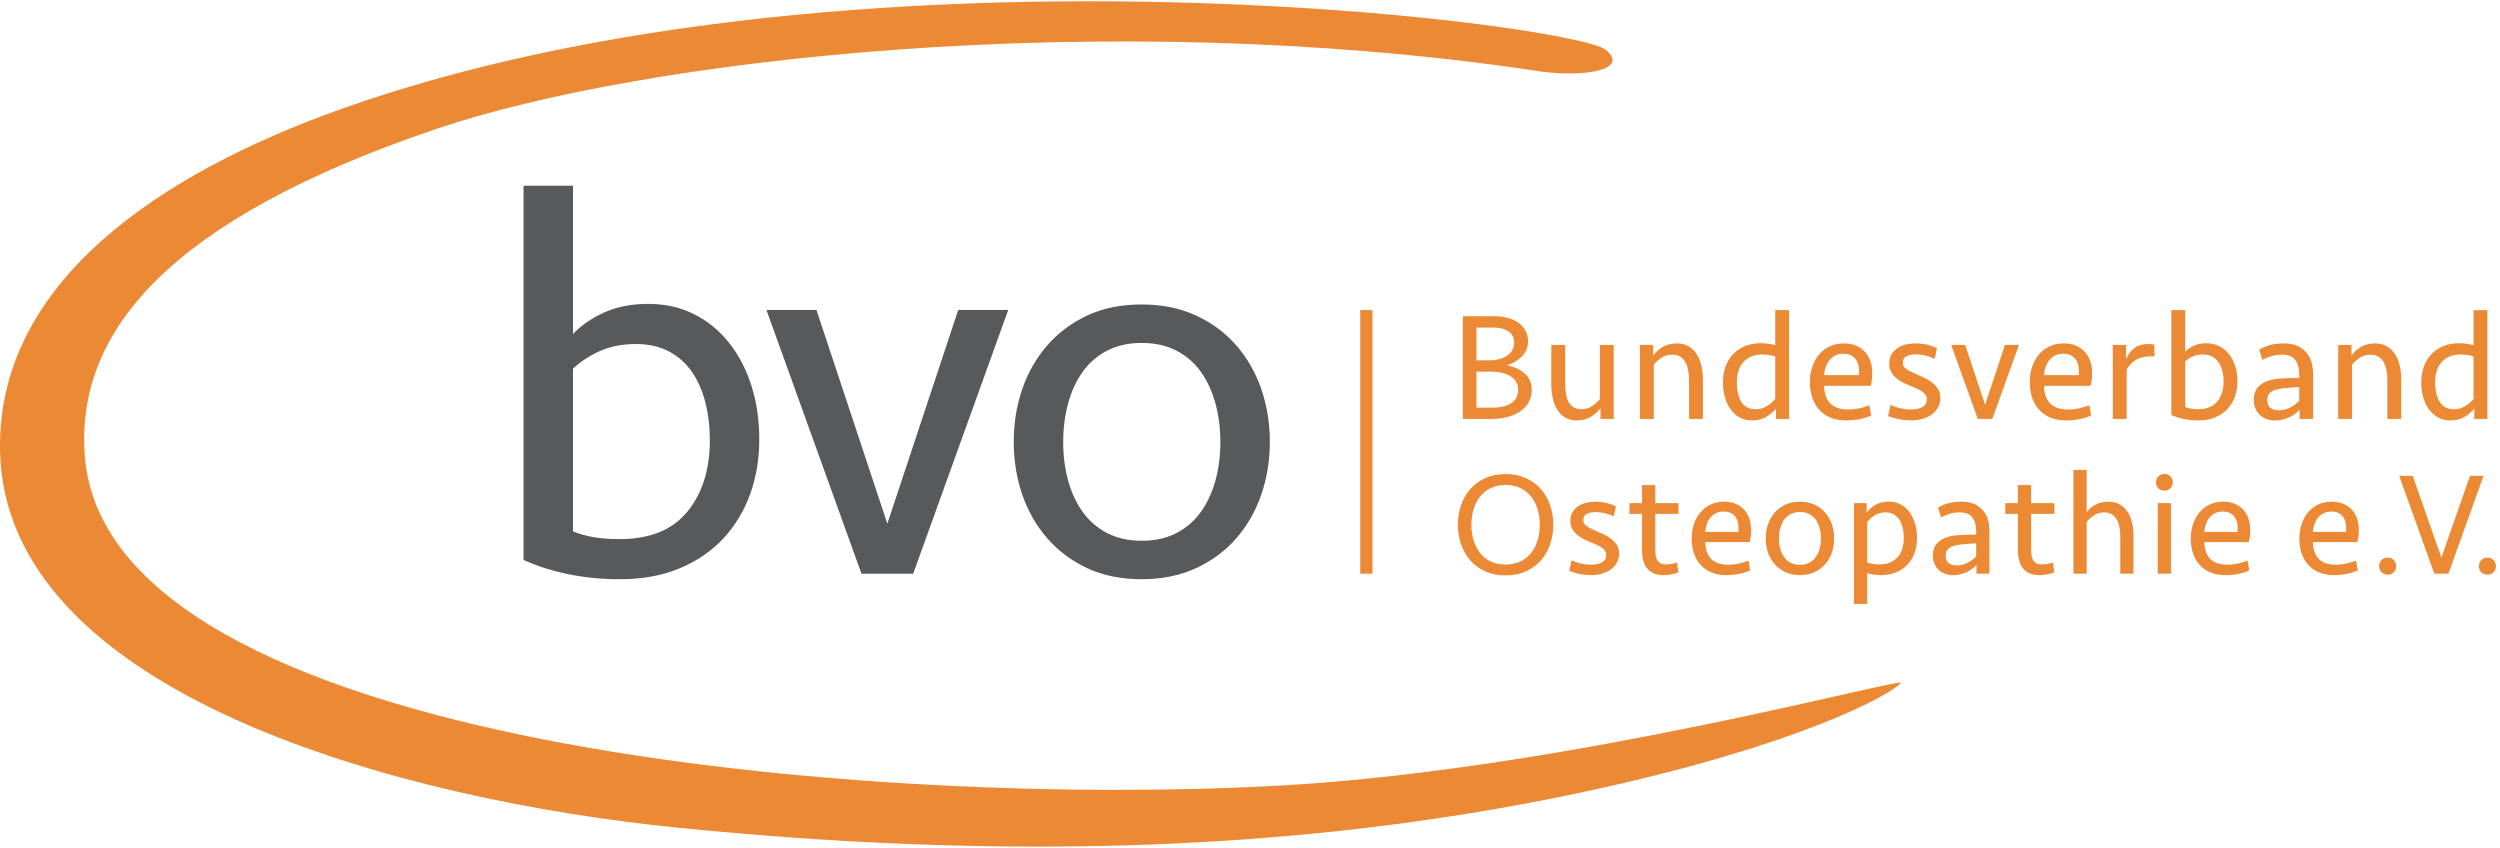 <?xml version="1.0" encoding="UTF-8" standalone="no"?>
<!DOCTYPE svg PUBLIC "-//W3C//DTD SVG 1.1//EN" "http://www.w3.org/Graphics/SVG/1.1/DTD/svg11.dtd">
<svg width="100%" height="100%" viewBox="0 0 1292 438" version="1.1" xmlns="http://www.w3.org/2000/svg" xmlns:xlink="http://www.w3.org/1999/xlink" xml:space="preserve" xmlns:serif="http://www.serif.com/" style="fill-rule:evenodd;clip-rule:evenodd;stroke-linejoin:round;stroke-miterlimit:2;">
    <g transform="matrix(4.167,0,0,4.167,0,0)">
        <path d="M235.747,84.732C236.869,83.701 194.965,95.323 159.346,97.395C109.999,100.266 13.033,93.003 10.503,56.38C9.459,41.252 20.722,27.301 54.122,15.983C79.753,7.3 136.532,0.832 189.788,8.67C196.321,9.813 202.289,8.666 199.12,6.164C195.009,2.915 105.356,-8.842 42.491,13.454C19.846,21.485 -0.36,34.986 0.004,55.859C0.532,86.085 49.72,99.228 84.189,102.666C122.266,106.464 157.73,105.855 191.834,99.154C218.972,93.818 233.089,87.177 235.747,84.732Z" style="fill:rgb(235,137,53);fill-rule:nonzero;"/>
        <path d="M150.738,59.604C150.329,61.082 149.727,62.377 148.932,63.489C148.138,64.602 147.127,65.477 145.899,66.113C144.672,66.749 143.241,67.067 141.605,67.067C139.968,67.067 138.538,66.749 137.311,66.113C136.083,65.477 135.072,64.602 134.278,63.489C133.483,62.377 132.881,61.082 132.472,59.604C132.063,58.126 131.86,56.527 131.86,54.799C131.86,53.119 132.063,51.526 132.472,50.028C132.881,48.53 133.483,47.222 134.278,46.109C135.072,44.997 136.083,44.121 137.311,43.485C138.538,42.85 139.968,42.532 141.605,42.532C143.241,42.532 144.672,42.85 145.899,43.485C147.127,44.121 148.138,44.997 148.932,46.109C149.727,47.222 150.329,48.53 150.738,50.028C151.147,51.526 151.353,53.119 151.353,54.799C151.353,56.527 151.147,58.126 150.738,59.604ZM156.428,48.256C155.725,46.211 154.691,44.405 153.328,42.836C151.965,41.271 150.295,40.033 148.317,39.123C146.342,38.214 144.104,37.761 141.605,37.761C139.059,37.761 136.81,38.214 134.859,39.123C132.905,40.033 131.244,41.271 129.882,42.836C128.519,44.405 127.484,46.211 126.781,48.256C126.078,50.302 125.726,52.483 125.726,54.799C125.726,57.115 126.078,59.296 126.781,61.342C127.484,63.388 128.519,65.193 129.882,66.759C131.244,68.328 132.905,69.565 134.859,70.475C136.81,71.381 139.059,71.838 141.605,71.838C144.104,71.838 146.342,71.381 148.317,70.475C150.295,69.565 151.965,68.328 153.328,66.759C154.691,65.193 155.725,63.388 156.428,61.342C157.132,59.296 157.487,57.115 157.487,54.799C157.487,52.483 157.132,50.302 156.428,48.256ZM110.05,64.953L101.259,38.44L95.054,38.44L106.845,71.155L113.253,71.155L125.043,38.44L118.842,38.44L110.05,64.953ZM82.959,43.583C84.119,44.195 85.072,45.044 85.819,46.133C86.57,47.222 87.128,48.49 87.49,49.94C87.855,51.391 88.038,52.929 88.038,54.563C88.038,58.231 87.104,61.2 85.241,63.466C83.378,65.731 80.585,66.86 76.859,66.86C75.588,66.86 74.509,66.783 73.62,66.624C72.734,66.465 71.885,66.228 71.067,65.91L71.067,45.727C71.973,44.865 73.075,44.138 74.37,43.55C75.665,42.961 77.177,42.667 78.905,42.667C80.447,42.667 81.799,42.975 82.959,43.583ZM64.93,69.45C66.658,70.225 68.531,70.813 70.553,71.226C72.575,71.631 74.678,71.838 76.859,71.838C79.676,71.838 82.164,71.381 84.322,70.472C86.479,69.562 88.284,68.321 89.738,66.752C91.192,65.18 92.295,63.347 93.045,61.251C93.796,59.158 94.168,56.902 94.168,54.492C94.168,52.077 93.84,49.849 93.181,47.8C92.525,45.751 91.591,43.976 90.388,42.471C89.184,40.97 87.74,39.796 86.06,38.954C84.379,38.112 82.492,37.69 80.403,37.69C78.313,37.69 76.484,38.048 74.915,38.762C73.349,39.478 72.064,40.364 71.067,41.423L71.067,23.039L64.93,23.039L64.93,69.45Z" style="fill:rgb(88,89,91);fill-rule:nonzero;"/>
        <rect x="168.7" y="38.457" width="1.518" height="32.697" style="fill:rgb(235,137,53);fill-rule:nonzero;"/>
        <path d="M309.254,69.469C309.058,69.263 308.805,69.158 308.49,69.158C308.172,69.158 307.919,69.263 307.723,69.469C307.53,69.676 307.432,69.926 307.432,70.217C307.432,70.507 307.53,70.758 307.723,70.964C307.919,71.17 308.172,71.272 308.49,71.272C308.805,71.272 309.058,71.17 309.254,70.964C309.447,70.758 309.545,70.507 309.545,70.217C309.545,69.926 309.447,69.676 309.254,69.469ZM302.783,69.158L299.232,59.014L297.555,59.014L301.91,71.147L303.658,71.147L308.01,59.014L306.336,59.014L302.783,69.158ZM296.886,69.469C296.693,69.263 296.436,69.158 296.121,69.158C295.807,69.158 295.55,69.263 295.357,69.469C295.161,69.676 295.063,69.926 295.063,70.217C295.063,70.507 295.161,70.758 295.357,70.964C295.55,71.17 295.807,71.272 296.121,71.272C296.436,71.272 296.693,71.17 296.886,70.964C297.082,70.758 297.176,70.507 297.176,70.217C297.176,69.926 297.082,69.676 296.886,69.469ZM290.049,63.64C290.306,63.772 290.505,63.954 290.65,64.188C290.796,64.418 290.894,64.688 290.941,64.996C290.992,65.307 290.995,65.632 290.962,65.973L286.843,65.973C286.867,65.632 286.934,65.307 287.046,64.996C287.154,64.688 287.306,64.418 287.499,64.188C287.695,63.954 287.925,63.772 288.192,63.64C288.459,63.508 288.767,63.441 289.119,63.441C289.484,63.441 289.795,63.508 290.049,63.64ZM287.499,62.575C287.002,62.812 286.579,63.14 286.234,63.559C285.886,63.978 285.622,64.465 285.443,65.026C285.261,65.584 285.169,66.179 285.169,66.808C285.169,67.441 285.257,68.032 285.433,68.577C285.609,69.124 285.873,69.601 286.224,70.007C286.576,70.413 287.022,70.737 287.563,70.971C288.104,71.211 288.74,71.329 289.467,71.329C290.011,71.329 290.546,71.275 291.06,71.174C291.577,71.069 292.03,70.927 292.419,70.744L292.199,69.523C291.847,69.669 291.462,69.791 291.043,69.889C290.623,69.987 290.177,70.034 289.704,70.034C289.193,70.034 288.76,69.966 288.402,69.835C288.043,69.699 287.753,69.51 287.526,69.26C287.303,69.013 287.137,68.715 287.026,68.377C286.917,68.036 286.857,67.654 286.843,67.228L292.365,67.228C292.486,66.744 292.547,66.25 292.547,65.753C292.547,65.256 292.476,64.79 292.338,64.36C292.196,63.927 291.983,63.555 291.699,63.241C291.415,62.923 291.06,62.676 290.644,62.494C290.224,62.311 289.734,62.22 289.176,62.22C288.557,62.22 287.996,62.338 287.499,62.575ZM276.588,63.64C276.845,63.772 277.044,63.954 277.189,64.188C277.335,64.418 277.433,64.688 277.48,64.996C277.528,65.307 277.534,65.632 277.497,65.973L273.382,65.973C273.406,65.632 273.473,65.307 273.582,64.996C273.693,64.688 273.845,64.418 274.038,64.188C274.231,63.954 274.464,63.772 274.731,63.64C274.995,63.508 275.306,63.441 275.658,63.441C276.023,63.441 276.334,63.508 276.588,63.64ZM274.038,62.575C273.541,62.812 273.118,63.14 272.773,63.559C272.425,63.978 272.161,64.465 271.979,65.026C271.796,65.584 271.705,66.179 271.705,66.808C271.705,67.441 271.793,68.032 271.972,68.577C272.145,69.124 272.412,69.601 272.763,70.007C273.115,70.413 273.561,70.737 274.102,70.971C274.643,71.211 275.276,71.329 276.006,71.329C276.554,71.329 277.081,71.275 277.599,71.174C278.116,71.069 278.566,70.927 278.958,70.744L278.738,69.523C278.383,69.669 278.001,69.791 277.582,69.889C277.162,69.987 276.716,70.034 276.243,70.034C275.732,70.034 275.299,69.966 274.937,69.835C274.582,69.699 274.288,69.51 274.065,69.26C273.842,69.013 273.673,68.715 273.565,68.377C273.456,68.036 273.392,67.654 273.382,67.228L278.9,67.228C279.022,66.744 279.083,66.25 279.083,65.753C279.083,65.256 279.015,64.79 278.873,64.36C278.735,63.927 278.522,63.555 278.238,63.241C277.95,62.923 277.599,62.676 277.179,62.494C276.76,62.311 276.273,62.22 275.712,62.22C275.093,62.22 274.535,62.338 274.038,62.575ZM267.671,60.543C267.86,60.749 268.111,60.854 268.428,60.854C268.743,60.854 268.993,60.749 269.182,60.543C269.372,60.336 269.466,60.093 269.466,59.816C269.466,59.535 269.372,59.292 269.182,59.085C268.993,58.879 268.743,58.778 268.428,58.778C268.111,58.778 267.86,58.879 267.671,59.085C267.482,59.292 267.39,59.535 267.39,59.816C267.39,60.093 267.482,60.336 267.671,60.543ZM269.247,62.402L267.607,62.402L267.607,71.147L269.247,71.147L269.247,62.402ZM258.792,71.147L258.792,64.732C259.008,64.455 259.302,64.188 259.674,63.931C260.045,63.677 260.471,63.549 260.959,63.549C261.321,63.549 261.631,63.626 261.889,63.775C262.143,63.927 262.349,64.137 262.508,64.404C262.663,64.671 262.782,64.993 262.853,65.361C262.927,65.733 262.964,66.142 262.964,66.592L262.964,71.147L264.601,71.147L264.601,66.538C264.601,65.953 264.543,65.402 264.428,64.878C264.313,64.357 264.127,63.897 263.874,63.505C263.617,63.109 263.296,62.795 262.907,62.565C262.518,62.335 262.051,62.22 261.504,62.22C260.922,62.22 260.411,62.328 259.975,62.548C259.536,62.768 259.143,63.089 258.792,63.512L258.792,58.284L257.152,58.284L257.152,71.147L258.792,71.147ZM248.698,63.731L250.264,63.731L250.264,68.249C250.264,68.698 250.315,69.111 250.413,69.486C250.507,69.865 250.663,70.19 250.876,70.463C251.089,70.737 251.36,70.947 251.688,71.099C252.016,71.251 252.415,71.329 252.888,71.329C253.229,71.329 253.578,71.295 253.936,71.228C254.295,71.16 254.572,71.086 254.765,70.998L254.619,69.76C254.207,69.919 253.743,69.997 253.233,69.997C252.956,69.997 252.729,69.953 252.56,69.862C252.391,69.77 252.259,69.645 252.161,69.486C252.063,69.331 251.995,69.138 251.958,68.915C251.924,68.688 251.904,68.448 251.904,68.195L251.904,63.731L254.785,63.731L254.785,62.402L251.904,62.402L251.904,60.161L250.264,60.161L250.264,62.402L248.698,62.402L248.698,63.731ZM241.665,69.824C241.425,69.625 241.304,69.317 241.304,68.905C241.304,68.675 241.348,68.475 241.439,68.313C241.53,68.147 241.659,68.015 241.821,67.911C241.987,67.809 242.179,67.728 242.406,67.667C242.629,67.606 242.869,67.562 243.126,67.539C243.441,67.501 243.755,67.471 244.073,67.447C244.387,67.424 244.729,67.4 245.094,67.373L245.094,68.996C244.79,69.324 244.431,69.594 244.019,69.808C243.603,70.017 243.16,70.125 242.686,70.125C242.25,70.125 241.909,70.024 241.665,69.824ZM245.128,71.147L246.731,71.147L246.731,65.882C246.731,64.702 246.426,63.799 245.811,63.167C245.199,62.534 244.374,62.22 243.342,62.22C242.771,62.22 242.247,62.274 241.767,62.382C241.287,62.494 240.817,62.686 240.357,62.967L240.739,64.168C241.091,63.975 241.459,63.823 241.841,63.711C242.223,63.603 242.626,63.549 243.052,63.549C243.782,63.549 244.303,63.758 244.617,64.178C244.935,64.597 245.094,65.178 245.094,65.916L245.094,66.301C244.739,66.301 244.37,66.308 243.992,66.318C243.606,66.332 243.221,66.348 242.832,66.372C241.885,66.433 241.131,66.67 240.566,67.082C240.002,67.495 239.718,68.103 239.718,68.905C239.718,69.27 239.782,69.605 239.91,69.906C240.036,70.21 240.211,70.467 240.428,70.673C240.648,70.879 240.908,71.038 241.212,71.153C241.517,71.268 241.848,71.329 242.213,71.329C242.541,71.329 242.856,71.292 243.153,71.218C243.447,71.147 243.721,71.048 243.971,70.927C244.222,70.805 244.441,70.67 244.638,70.518C244.83,70.365 244.996,70.21 245.128,70.051L245.128,71.147ZM234.845,63.785C235.129,63.941 235.366,64.161 235.555,64.438C235.745,64.719 235.883,65.05 235.975,65.439C236.066,65.824 236.113,66.244 236.113,66.69C236.113,67.758 235.843,68.573 235.302,69.145C234.761,69.713 234.034,69.997 233.124,69.997C232.833,69.997 232.553,69.98 232.286,69.943C232.018,69.909 231.782,69.848 231.576,69.764L231.576,64.729C231.805,64.441 232.11,64.171 232.485,63.921C232.864,63.674 233.317,63.549 233.851,63.549C234.23,63.549 234.558,63.63 234.845,63.785ZM229.936,74.9L231.576,74.9L231.576,71.086C231.829,71.16 232.093,71.221 232.367,71.261C232.641,71.305 232.955,71.329 233.307,71.329C233.936,71.329 234.524,71.224 235.065,71.018C235.603,70.812 236.076,70.511 236.475,70.115C236.877,69.723 237.188,69.236 237.415,68.658C237.638,68.083 237.75,67.43 237.75,66.7C237.75,66.044 237.665,65.446 237.496,64.898C237.324,64.35 237.09,63.877 236.786,63.478C236.482,63.075 236.117,62.768 235.694,62.548C235.268,62.328 234.795,62.22 234.27,62.22C233.577,62.22 233.016,62.352 232.576,62.619C232.14,62.886 231.782,63.211 231.504,63.586L231.504,62.402L229.936,62.402L229.936,74.9ZM225.672,68.059C225.564,68.452 225.405,68.8 225.192,69.094C224.979,69.395 224.708,69.628 224.38,69.797C224.052,69.966 223.67,70.051 223.234,70.051C222.794,70.051 222.412,69.966 222.084,69.797C221.756,69.628 221.486,69.395 221.273,69.094C221.06,68.8 220.901,68.452 220.792,68.059C220.681,67.664 220.627,67.234 220.627,66.774C220.627,66.325 220.681,65.899 220.792,65.496C220.901,65.097 221.06,64.749 221.273,64.452C221.486,64.154 221.756,63.921 222.084,63.748C222.412,63.579 222.794,63.495 223.234,63.495C223.67,63.495 224.052,63.579 224.38,63.748C224.708,63.921 224.979,64.154 225.192,64.452C225.405,64.749 225.564,65.097 225.672,65.496C225.783,65.899 225.837,66.325 225.837,66.774C225.837,67.234 225.783,67.664 225.672,68.059ZM227.193,65.026C227.007,64.479 226.73,63.995 226.365,63.576C226,63.156 225.553,62.825 225.026,62.585C224.498,62.342 223.9,62.22 223.234,62.22C222.551,62.22 221.949,62.342 221.428,62.585C220.907,62.825 220.464,63.156 220.099,63.576C219.734,63.995 219.457,64.479 219.271,65.026C219.082,65.571 218.987,66.156 218.987,66.774C218.987,67.393 219.082,67.975 219.271,68.523C219.457,69.067 219.734,69.551 220.099,69.97C220.464,70.389 220.907,70.72 221.428,70.964C221.949,71.207 222.551,71.329 223.234,71.329C223.9,71.329 224.498,71.207 225.026,70.964C225.553,70.72 226,70.389 226.365,69.97C226.73,69.551 227.007,69.067 227.193,68.523C227.383,67.975 227.477,67.393 227.477,66.774C227.477,66.156 227.383,65.571 227.193,65.026ZM214.689,63.64C214.943,63.772 215.146,63.954 215.291,64.188C215.436,64.418 215.535,64.688 215.582,64.996C215.629,65.307 215.636,65.632 215.599,65.973L211.484,65.973C211.507,65.632 211.575,65.307 211.683,64.996C211.791,64.688 211.944,64.418 212.14,64.188C212.332,63.954 212.562,63.772 212.829,63.64C213.097,63.508 213.408,63.441 213.759,63.441C214.125,63.441 214.436,63.508 214.689,63.64ZM212.14,62.575C211.639,62.812 211.217,63.14 210.872,63.559C210.527,63.978 210.263,64.465 210.08,65.026C209.898,65.584 209.807,66.179 209.807,66.808C209.807,67.441 209.895,68.032 210.07,68.577C210.246,69.124 210.51,69.601 210.865,70.007C211.217,70.413 211.663,70.737 212.201,70.971C212.742,71.211 213.377,71.329 214.104,71.329C214.652,71.329 215.183,71.275 215.7,71.174C216.218,71.069 216.667,70.927 217.056,70.744L216.84,69.523C216.488,69.669 216.099,69.791 215.68,69.889C215.264,69.987 214.814,70.034 214.344,70.034C213.834,70.034 213.398,69.966 213.039,69.835C212.681,69.699 212.39,69.51 212.167,69.26C211.94,69.013 211.775,68.715 211.666,68.377C211.555,68.036 211.494,67.654 211.484,67.228L217.002,67.228C217.124,66.744 217.185,66.25 217.185,65.753C217.185,65.256 217.114,64.79 216.975,64.36C216.836,63.927 216.623,63.555 216.339,63.241C216.052,62.923 215.7,62.676 215.281,62.494C214.862,62.311 214.371,62.22 213.813,62.22C213.195,62.22 212.637,62.338 212.14,62.575ZM202.084,63.731L203.649,63.731L203.649,68.249C203.649,68.698 203.697,69.111 203.795,69.486C203.893,69.865 204.048,70.19 204.258,70.463C204.471,70.737 204.741,70.947 205.069,71.099C205.397,71.251 205.8,71.329 206.273,71.329C206.615,71.329 206.963,71.295 207.321,71.228C207.676,71.16 207.954,71.086 208.15,70.998L208.004,69.76C207.592,69.919 207.129,69.997 206.618,69.997C206.341,69.997 206.114,69.953 205.945,69.862C205.773,69.77 205.641,69.645 205.543,69.486C205.448,69.331 205.38,69.138 205.343,68.915C205.306,68.688 205.289,68.448 205.289,68.195L205.289,63.731L208.167,63.731L208.167,62.402L205.289,62.402L205.289,60.161L203.649,60.161L203.649,62.402L202.084,62.402L202.084,63.731ZM200.461,67.501C200.231,67.187 199.96,66.923 199.649,66.71C199.341,66.497 199.027,66.325 198.713,66.19C198.398,66.058 198.161,65.953 198.002,65.882C197.83,65.797 197.651,65.709 197.455,65.625C197.262,65.54 197.083,65.446 196.917,65.344C196.755,65.239 196.619,65.124 196.518,64.996C196.413,64.871 196.363,64.715 196.363,64.533C196.363,64.144 196.508,63.877 196.799,63.731C197.089,63.586 197.451,63.512 197.874,63.512C198.263,63.512 198.648,63.559 199.03,63.65C199.416,63.741 199.781,63.87 200.133,64.042L200.407,62.801C200.055,62.619 199.659,62.477 199.223,62.375C198.784,62.271 198.337,62.22 197.874,62.22C197.475,62.22 197.086,62.264 196.711,62.355C196.332,62.446 196.001,62.592 195.717,62.785C195.429,62.977 195.199,63.227 195.023,63.532C194.848,63.833 194.76,64.198 194.76,64.624C194.76,65.013 194.841,65.348 195.007,65.625C195.169,65.905 195.382,66.152 195.642,66.362C195.906,66.575 196.193,66.758 196.508,66.91C196.822,67.062 197.14,67.201 197.455,67.319C197.688,67.417 197.908,67.515 198.121,67.61C198.334,67.708 198.52,67.816 198.675,67.931C198.834,68.046 198.963,68.178 199.057,68.33C199.155,68.482 199.206,68.654 199.206,68.851C199.206,69.263 199.024,69.564 198.665,69.753C198.31,69.939 197.867,70.034 197.346,70.034C196.846,70.034 196.396,69.98 195.987,69.872C195.581,69.76 195.22,69.638 194.905,69.507L194.631,70.798C194.79,70.873 194.983,70.94 195.206,71.008C195.429,71.076 195.666,71.133 195.909,71.18C196.149,71.231 196.393,71.268 196.636,71.292C196.88,71.316 197.11,71.329 197.33,71.329C197.827,71.329 198.286,71.265 198.713,71.136C199.139,71.008 199.504,70.829 199.815,70.599C200.126,70.369 200.369,70.088 200.542,69.76C200.718,69.432 200.809,69.064 200.809,68.651C200.809,68.201 200.691,67.819 200.461,67.501ZM184.886,69.635C184.352,69.378 183.909,69.026 183.557,68.577C183.206,68.127 182.939,67.603 182.756,67.001C182.574,66.399 182.482,65.76 182.482,65.08C182.482,64.401 182.574,63.758 182.756,63.156C182.939,62.558 183.206,62.034 183.557,61.591C183.909,61.148 184.352,60.796 184.886,60.533C185.421,60.272 186.036,60.144 186.726,60.144C187.419,60.144 188.031,60.272 188.565,60.533C189.099,60.796 189.542,61.148 189.894,61.591C190.249,62.034 190.516,62.558 190.695,63.156C190.878,63.758 190.969,64.401 190.969,65.08C190.969,65.76 190.878,66.399 190.695,67.001C190.516,67.603 190.249,68.127 189.894,68.577C189.542,69.026 189.099,69.378 188.565,69.635C188.031,69.889 187.419,70.017 186.726,70.017C186.036,70.017 185.421,69.889 184.886,69.635ZM189.258,70.852C189.999,70.514 190.618,70.058 191.118,69.486C191.615,68.918 191.994,68.249 192.254,67.485C192.515,66.72 192.646,65.916 192.646,65.08C192.646,64.242 192.515,63.441 192.254,62.676C191.994,61.909 191.615,61.243 191.118,60.671C190.618,60.1 189.999,59.643 189.258,59.305C188.518,58.964 187.673,58.795 186.726,58.795C185.779,58.795 184.934,58.964 184.193,59.305C183.453,59.643 182.834,60.1 182.337,60.671C181.836,61.243 181.458,61.909 181.197,62.676C180.937,63.441 180.805,64.242 180.805,65.08C180.805,65.916 180.937,66.72 181.197,67.485C181.458,68.249 181.836,68.918 182.337,69.486C182.834,70.058 183.453,70.514 184.193,70.852C184.934,71.194 185.779,71.363 186.726,71.363C187.673,71.363 188.518,71.194 189.258,70.852Z" style="fill:rgb(235,137,53);fill-rule:nonzero;"/>
        <path d="M302.575,49.844C302.2,49.242 302.01,48.437 302.01,47.433C302.01,46.313 302.294,45.458 302.862,44.86C303.427,44.264 304.188,43.967 305.145,43.967C305.449,43.967 305.743,43.984 306.024,44.021C306.305,44.062 306.551,44.122 306.771,44.214L306.771,49.492C306.514,49.796 306.183,50.084 305.774,50.347C305.368,50.615 304.891,50.75 304.34,50.75C303.539,50.75 302.95,50.445 302.575,49.844ZM308.489,38.462L306.771,38.462L306.771,42.821C306.501,42.743 306.223,42.682 305.939,42.638C305.652,42.594 305.324,42.57 304.952,42.57C304.289,42.57 303.677,42.679 303.109,42.895C302.541,43.111 302.047,43.429 301.628,43.842C301.209,44.258 300.881,44.768 300.644,45.373C300.408,45.982 300.293,46.669 300.293,47.433C300.293,48.122 300.377,48.755 300.55,49.33C300.722,49.904 300.965,50.401 301.283,50.824C301.605,51.243 301.98,51.568 302.413,51.798C302.845,52.028 303.329,52.143 303.863,52.143C304.553,52.143 305.138,52.004 305.622,51.724C306.108,51.443 306.521,51.098 306.866,50.692L306.866,51.954L308.489,51.954L308.489,38.462ZM291.711,51.954L291.711,45.225C291.941,44.934 292.248,44.653 292.637,44.386C293.026,44.119 293.476,43.984 293.986,43.984C294.365,43.984 294.69,44.062 294.96,44.224C295.227,44.383 295.444,44.603 295.609,44.88C295.775,45.164 295.897,45.495 295.971,45.884C296.049,46.273 296.086,46.702 296.086,47.176L296.086,51.954L297.807,51.954L297.807,47.118C297.807,46.506 297.746,45.928 297.625,45.38C297.503,44.829 297.31,44.349 297.043,43.936C296.776,43.524 296.438,43.193 296.029,42.952C295.623,42.709 295.133,42.591 294.558,42.591C293.919,42.591 293.361,42.723 292.877,42.99C292.394,43.257 291.978,43.632 291.633,44.119L291.633,42.78L289.99,42.78L289.99,51.954L291.711,51.954ZM281.564,50.567C281.31,50.358 281.181,50.036 281.181,49.603C281.181,49.36 281.229,49.154 281.323,48.981C281.421,48.809 281.553,48.67 281.726,48.562C281.898,48.454 282.101,48.366 282.338,48.302C282.575,48.237 282.825,48.193 283.092,48.17C283.423,48.133 283.755,48.099 284.086,48.072C284.417,48.048 284.776,48.021 285.154,47.997L285.154,49.698C284.837,50.043 284.461,50.324 284.029,50.55C283.596,50.77 283.129,50.882 282.632,50.882C282.176,50.882 281.817,50.777 281.564,50.567ZM285.195,51.954L286.876,51.954L286.876,46.428C286.876,45.194 286.554,44.244 285.912,43.581C285.269,42.919 284.404,42.591 283.322,42.591C282.723,42.591 282.172,42.645 281.668,42.76C281.165,42.875 280.671,43.081 280.187,43.372L280.59,44.633C280.958,44.43 281.344,44.271 281.746,44.156C282.148,44.041 282.571,43.984 283.017,43.984C283.778,43.984 284.329,44.204 284.661,44.643C284.989,45.083 285.154,45.691 285.154,46.469L285.154,46.868C284.786,46.868 284.4,46.875 283.998,46.888C283.599,46.902 283.193,46.922 282.788,46.946C281.793,47.01 280.999,47.257 280.407,47.69C279.815,48.126 279.518,48.762 279.518,49.603C279.518,49.986 279.585,50.334 279.717,50.655C279.853,50.973 280.035,51.24 280.265,51.456C280.495,51.673 280.769,51.842 281.087,51.964C281.405,52.082 281.756,52.143 282.135,52.143C282.48,52.143 282.808,52.106 283.122,52.028C283.433,51.954 283.721,51.852 283.981,51.724C284.241,51.595 284.475,51.453 284.678,51.294C284.881,51.135 285.053,50.973 285.195,50.807L285.195,51.954ZM274.348,44.224C274.672,44.393 274.943,44.633 275.153,44.937C275.362,45.242 275.518,45.597 275.619,46.002C275.724,46.412 275.775,46.841 275.775,47.301C275.775,48.329 275.511,49.161 274.99,49.796C274.466,50.432 273.682,50.75 272.64,50.75C272.282,50.75 271.981,50.726 271.731,50.682C271.484,50.638 271.244,50.571 271.014,50.483L271.014,44.822C271.271,44.582 271.578,44.376 271.94,44.214C272.305,44.048 272.728,43.967 273.212,43.967C273.644,43.967 274.023,44.051 274.348,44.224ZM269.296,51.473C269.78,51.693 270.304,51.855 270.872,51.97C271.44,52.085 272.028,52.143 272.64,52.143C273.428,52.143 274.125,52.018 274.733,51.761C275.335,51.507 275.842,51.159 276.251,50.716C276.661,50.276 276.968,49.762 277.178,49.174C277.388,48.589 277.492,47.957 277.492,47.281C277.492,46.604 277.401,45.979 277.215,45.404C277.033,44.829 276.769,44.332 276.434,43.909C276.096,43.49 275.69,43.159 275.22,42.922C274.747,42.689 274.219,42.57 273.631,42.57C273.046,42.57 272.535,42.668 272.096,42.871C271.653,43.071 271.294,43.318 271.014,43.615L271.014,38.462L269.296,38.462L269.296,51.473ZM267.193,42.76C267,42.695 266.767,42.665 266.486,42.665C265.759,42.665 265.178,42.824 264.738,43.142C264.299,43.463 263.943,43.926 263.676,44.538L263.676,42.78L262.032,42.78L262.032,51.954L263.754,51.954L263.754,45.816C264.096,45.245 264.515,44.829 265.005,44.575C265.496,44.322 266.077,44.193 266.753,44.193L267.193,44.193L267.193,42.76ZM256.853,44.078C257.122,44.22 257.333,44.41 257.484,44.653C257.637,44.893 257.739,45.177 257.789,45.502C257.84,45.827 257.85,46.168 257.81,46.526L253.492,46.526C253.516,46.168 253.587,45.827 253.701,45.502C253.816,45.177 253.975,44.893 254.178,44.653C254.381,44.41 254.625,44.22 254.905,44.078C255.186,43.94 255.51,43.869 255.879,43.869C256.26,43.869 256.588,43.94 256.853,44.078ZM254.178,42.963C253.658,43.209 253.215,43.554 252.853,43.994C252.488,44.433 252.21,44.947 252.021,45.532C251.828,46.117 251.734,46.743 251.734,47.406C251.734,48.068 251.825,48.684 252.011,49.259C252.193,49.833 252.471,50.33 252.843,50.76C253.211,51.186 253.678,51.524 254.246,51.771C254.814,52.021 255.48,52.143 256.243,52.143C256.816,52.143 257.374,52.089 257.915,51.981C258.456,51.872 258.932,51.724 259.338,51.531L259.112,50.253C258.739,50.405 258.334,50.533 257.894,50.635C257.458,50.736 256.988,50.787 256.491,50.787C255.957,50.787 255.5,50.716 255.125,50.577C254.75,50.435 254.442,50.236 254.209,49.975C253.972,49.715 253.796,49.404 253.681,49.049C253.57,48.691 253.505,48.292 253.492,47.845L259.281,47.845C259.409,47.335 259.472,46.817 259.472,46.297C259.472,45.776 259.398,45.286 259.254,44.832C259.105,44.383 258.881,43.991 258.584,43.659C258.282,43.328 257.915,43.067 257.475,42.875C257.035,42.685 256.525,42.591 255.937,42.591C255.287,42.591 254.702,42.712 254.178,42.963ZM246.192,50.212L243.727,42.78L241.989,42.78L245.292,51.954L247.091,51.954L250.395,42.78L248.657,42.78L246.192,50.212ZM240.288,48.133C240.044,47.798 239.76,47.521 239.436,47.301C239.111,47.078 238.783,46.895 238.452,46.753C238.12,46.614 237.87,46.506 237.708,46.428C237.529,46.341 237.336,46.253 237.133,46.161C236.93,46.073 236.741,45.975 236.568,45.867C236.399,45.759 236.257,45.637 236.149,45.502C236.041,45.37 235.987,45.208 235.987,45.015C235.987,44.609 236.139,44.329 236.447,44.176C236.751,44.021 237.126,43.947 237.573,43.947C237.982,43.947 238.384,43.994 238.786,44.089C239.186,44.183 239.571,44.322 239.943,44.501L240.227,43.199C239.858,43.01 239.446,42.861 238.986,42.75C238.53,42.645 238.056,42.591 237.573,42.591C237.153,42.591 236.744,42.638 236.349,42.733C235.956,42.827 235.608,42.979 235.307,43.182C235.01,43.385 234.766,43.646 234.58,43.967C234.398,44.281 234.306,44.667 234.306,45.113C234.306,45.519 234.391,45.871 234.563,46.161C234.736,46.455 234.955,46.712 235.229,46.936C235.507,47.159 235.808,47.352 236.139,47.51C236.47,47.669 236.802,47.811 237.133,47.94C237.373,48.041 237.606,48.143 237.83,48.244C238.053,48.346 238.249,48.457 238.415,48.579C238.58,48.701 238.712,48.839 238.814,49.002C238.915,49.161 238.966,49.343 238.966,49.546C238.966,49.979 238.78,50.293 238.404,50.489C238.026,50.689 237.566,50.787 237.018,50.787C236.497,50.787 236.021,50.729 235.595,50.615C235.168,50.5 234.79,50.371 234.458,50.232L234.171,51.592C234.337,51.666 234.536,51.74 234.773,51.808C235.01,51.879 235.253,51.94 235.51,51.991C235.764,52.041 236.017,52.079 236.274,52.106C236.528,52.129 236.771,52.143 236.998,52.143C237.522,52.143 238.005,52.075 238.452,51.943C238.898,51.808 239.284,51.622 239.608,51.379C239.933,51.139 240.186,50.844 240.372,50.5C240.558,50.158 240.65,49.769 240.65,49.333C240.65,48.863 240.528,48.461 240.288,48.133ZM229.586,44.078C229.853,44.22 230.063,44.41 230.215,44.653C230.367,44.893 230.468,45.177 230.523,45.502C230.573,45.827 230.577,46.168 230.539,46.526L226.222,46.526C226.245,46.168 226.316,45.827 226.431,45.502C226.546,45.177 226.705,44.893 226.908,44.653C227.111,44.41 227.354,44.22 227.635,44.078C227.916,43.94 228.24,43.869 228.609,43.869C228.991,43.869 229.315,43.94 229.586,44.078ZM226.908,42.963C226.387,43.209 225.944,43.554 225.579,43.994C225.217,44.433 224.94,44.947 224.751,45.532C224.558,46.117 224.463,46.743 224.463,47.406C224.463,48.068 224.555,48.684 224.741,49.259C224.926,49.833 225.2,50.33 225.572,50.76C225.941,51.186 226.408,51.524 226.976,51.771C227.544,52.021 228.21,52.143 228.974,52.143C229.545,52.143 230.103,52.089 230.644,51.981C231.185,51.872 231.662,51.724 232.068,51.531L231.838,50.253C231.469,50.405 231.067,50.533 230.627,50.635C230.188,50.736 229.718,50.787 229.221,50.787C228.687,50.787 228.23,50.716 227.855,50.577C227.479,50.435 227.175,50.236 226.938,49.975C226.702,49.715 226.526,49.404 226.411,49.049C226.296,48.691 226.235,48.292 226.222,47.845L232.01,47.845C232.139,47.335 232.203,46.817 232.203,46.297C232.203,45.776 232.129,45.286 231.983,44.832C231.835,44.383 231.611,43.991 231.314,43.659C231.016,43.328 230.644,43.067 230.205,42.875C229.765,42.685 229.255,42.591 228.666,42.591C228.017,42.591 227.432,42.712 226.908,42.963ZM215.969,49.844C215.594,49.242 215.405,48.437 215.405,47.433C215.405,46.313 215.689,45.458 216.257,44.86C216.822,44.264 217.582,43.967 218.539,43.967C218.844,43.967 219.138,43.984 219.418,44.021C219.699,44.062 219.946,44.122 220.166,44.214L220.166,49.492C219.909,49.796 219.577,50.084 219.168,50.347C218.762,50.615 218.286,50.75 217.734,50.75C216.933,50.75 216.345,50.445 215.969,49.844ZM221.883,38.462L220.166,38.462L220.166,42.821C219.895,42.743 219.618,42.682 219.334,42.638C219.046,42.594 218.718,42.57 218.346,42.57C217.684,42.57 217.072,42.679 216.504,42.895C215.939,43.111 215.445,43.429 215.023,43.842C214.603,44.258 214.275,44.768 214.039,45.373C213.802,45.982 213.687,46.669 213.687,47.433C213.687,48.122 213.772,48.755 213.944,49.33C214.116,49.904 214.36,50.401 214.678,50.824C214.999,51.243 215.374,51.568 215.807,51.798C216.24,52.028 216.723,52.143 217.258,52.143C217.947,52.143 218.532,52.004 219.016,51.724C219.503,51.443 219.915,51.098 220.26,50.692L220.26,51.954L221.883,51.954L221.883,38.462ZM205.105,51.954L205.105,45.225C205.335,44.934 205.643,44.653 206.032,44.386C206.421,44.119 206.87,43.984 207.381,43.984C207.76,43.984 208.084,44.062 208.355,44.224C208.622,44.383 208.838,44.603 209.004,44.88C209.17,45.164 209.291,45.495 209.366,45.884C209.443,46.273 209.481,46.702 209.481,47.176L209.481,51.954L211.202,51.954L211.202,47.118C211.202,46.506 211.141,45.928 211.019,45.38C210.897,44.829 210.705,44.349 210.438,43.936C210.17,43.524 209.832,43.193 209.423,42.952C209.017,42.709 208.527,42.591 207.952,42.591C207.317,42.591 206.755,42.723 206.272,42.99C205.788,43.257 205.372,43.632 205.027,44.119L205.027,42.78L203.384,42.78L203.384,51.954L205.105,51.954ZM198.417,42.78L198.417,49.505C198.174,49.8 197.862,50.08 197.48,50.347C197.098,50.615 196.652,50.75 196.141,50.75C195.749,50.75 195.421,50.669 195.157,50.51C194.897,50.351 194.691,50.131 194.539,49.85C194.383,49.57 194.275,49.235 194.214,48.846C194.15,48.457 194.116,48.028 194.116,47.558L194.116,42.78L192.395,42.78L192.395,47.615C192.395,48.227 192.456,48.805 192.567,49.353C192.682,49.901 192.868,50.385 193.122,50.797C193.379,51.21 193.707,51.541 194.109,51.781C194.508,52.021 194.995,52.143 195.57,52.143C196.206,52.143 196.77,52.001 197.261,51.713C197.751,51.426 198.16,51.061 198.495,50.615L198.495,51.954L200.135,51.954L200.135,42.78L198.417,42.78ZM183.11,44.69L183.11,40.619L185.213,40.619C185.977,40.619 186.596,40.778 187.076,41.093C187.553,41.411 187.793,41.884 187.793,42.513C187.793,42.854 187.715,43.159 187.563,43.422C187.411,43.686 187.194,43.913 186.921,44.105C186.647,44.295 186.322,44.44 185.947,44.538C185.571,44.64 185.166,44.69 184.733,44.69L183.11,44.69ZM187.435,49.996C186.866,50.371 186.102,50.557 185.142,50.557L183.11,50.557L183.11,46.087L184.912,46.087C185.375,46.087 185.808,46.131 186.217,46.219C186.626,46.307 186.985,46.445 187.292,46.628C187.6,46.814 187.84,47.047 188.019,47.331C188.199,47.619 188.287,47.95 188.287,48.332C188.287,49.066 188.003,49.624 187.435,49.996ZM189.139,46.354C188.581,45.837 187.83,45.488 186.887,45.313C187.654,45.056 188.283,44.677 188.773,44.176C189.267,43.673 189.511,43.054 189.511,42.317C189.511,41.857 189.413,41.438 189.213,41.056C189.017,40.673 188.736,40.349 188.371,40.075C188.009,39.801 187.57,39.591 187.059,39.446C186.549,39.297 185.987,39.226 185.375,39.226L181.429,39.226L181.429,51.954L185.03,51.954C185.771,51.954 186.444,51.866 187.049,51.693C187.658,51.521 188.175,51.281 188.611,50.966C189.044,50.655 189.379,50.276 189.615,49.837C189.852,49.397 189.97,48.914 189.97,48.393C189.97,47.551 189.693,46.871 189.139,46.354Z" style="fill:rgb(235,137,53);fill-rule:nonzero;"/>
    </g>
</svg>
